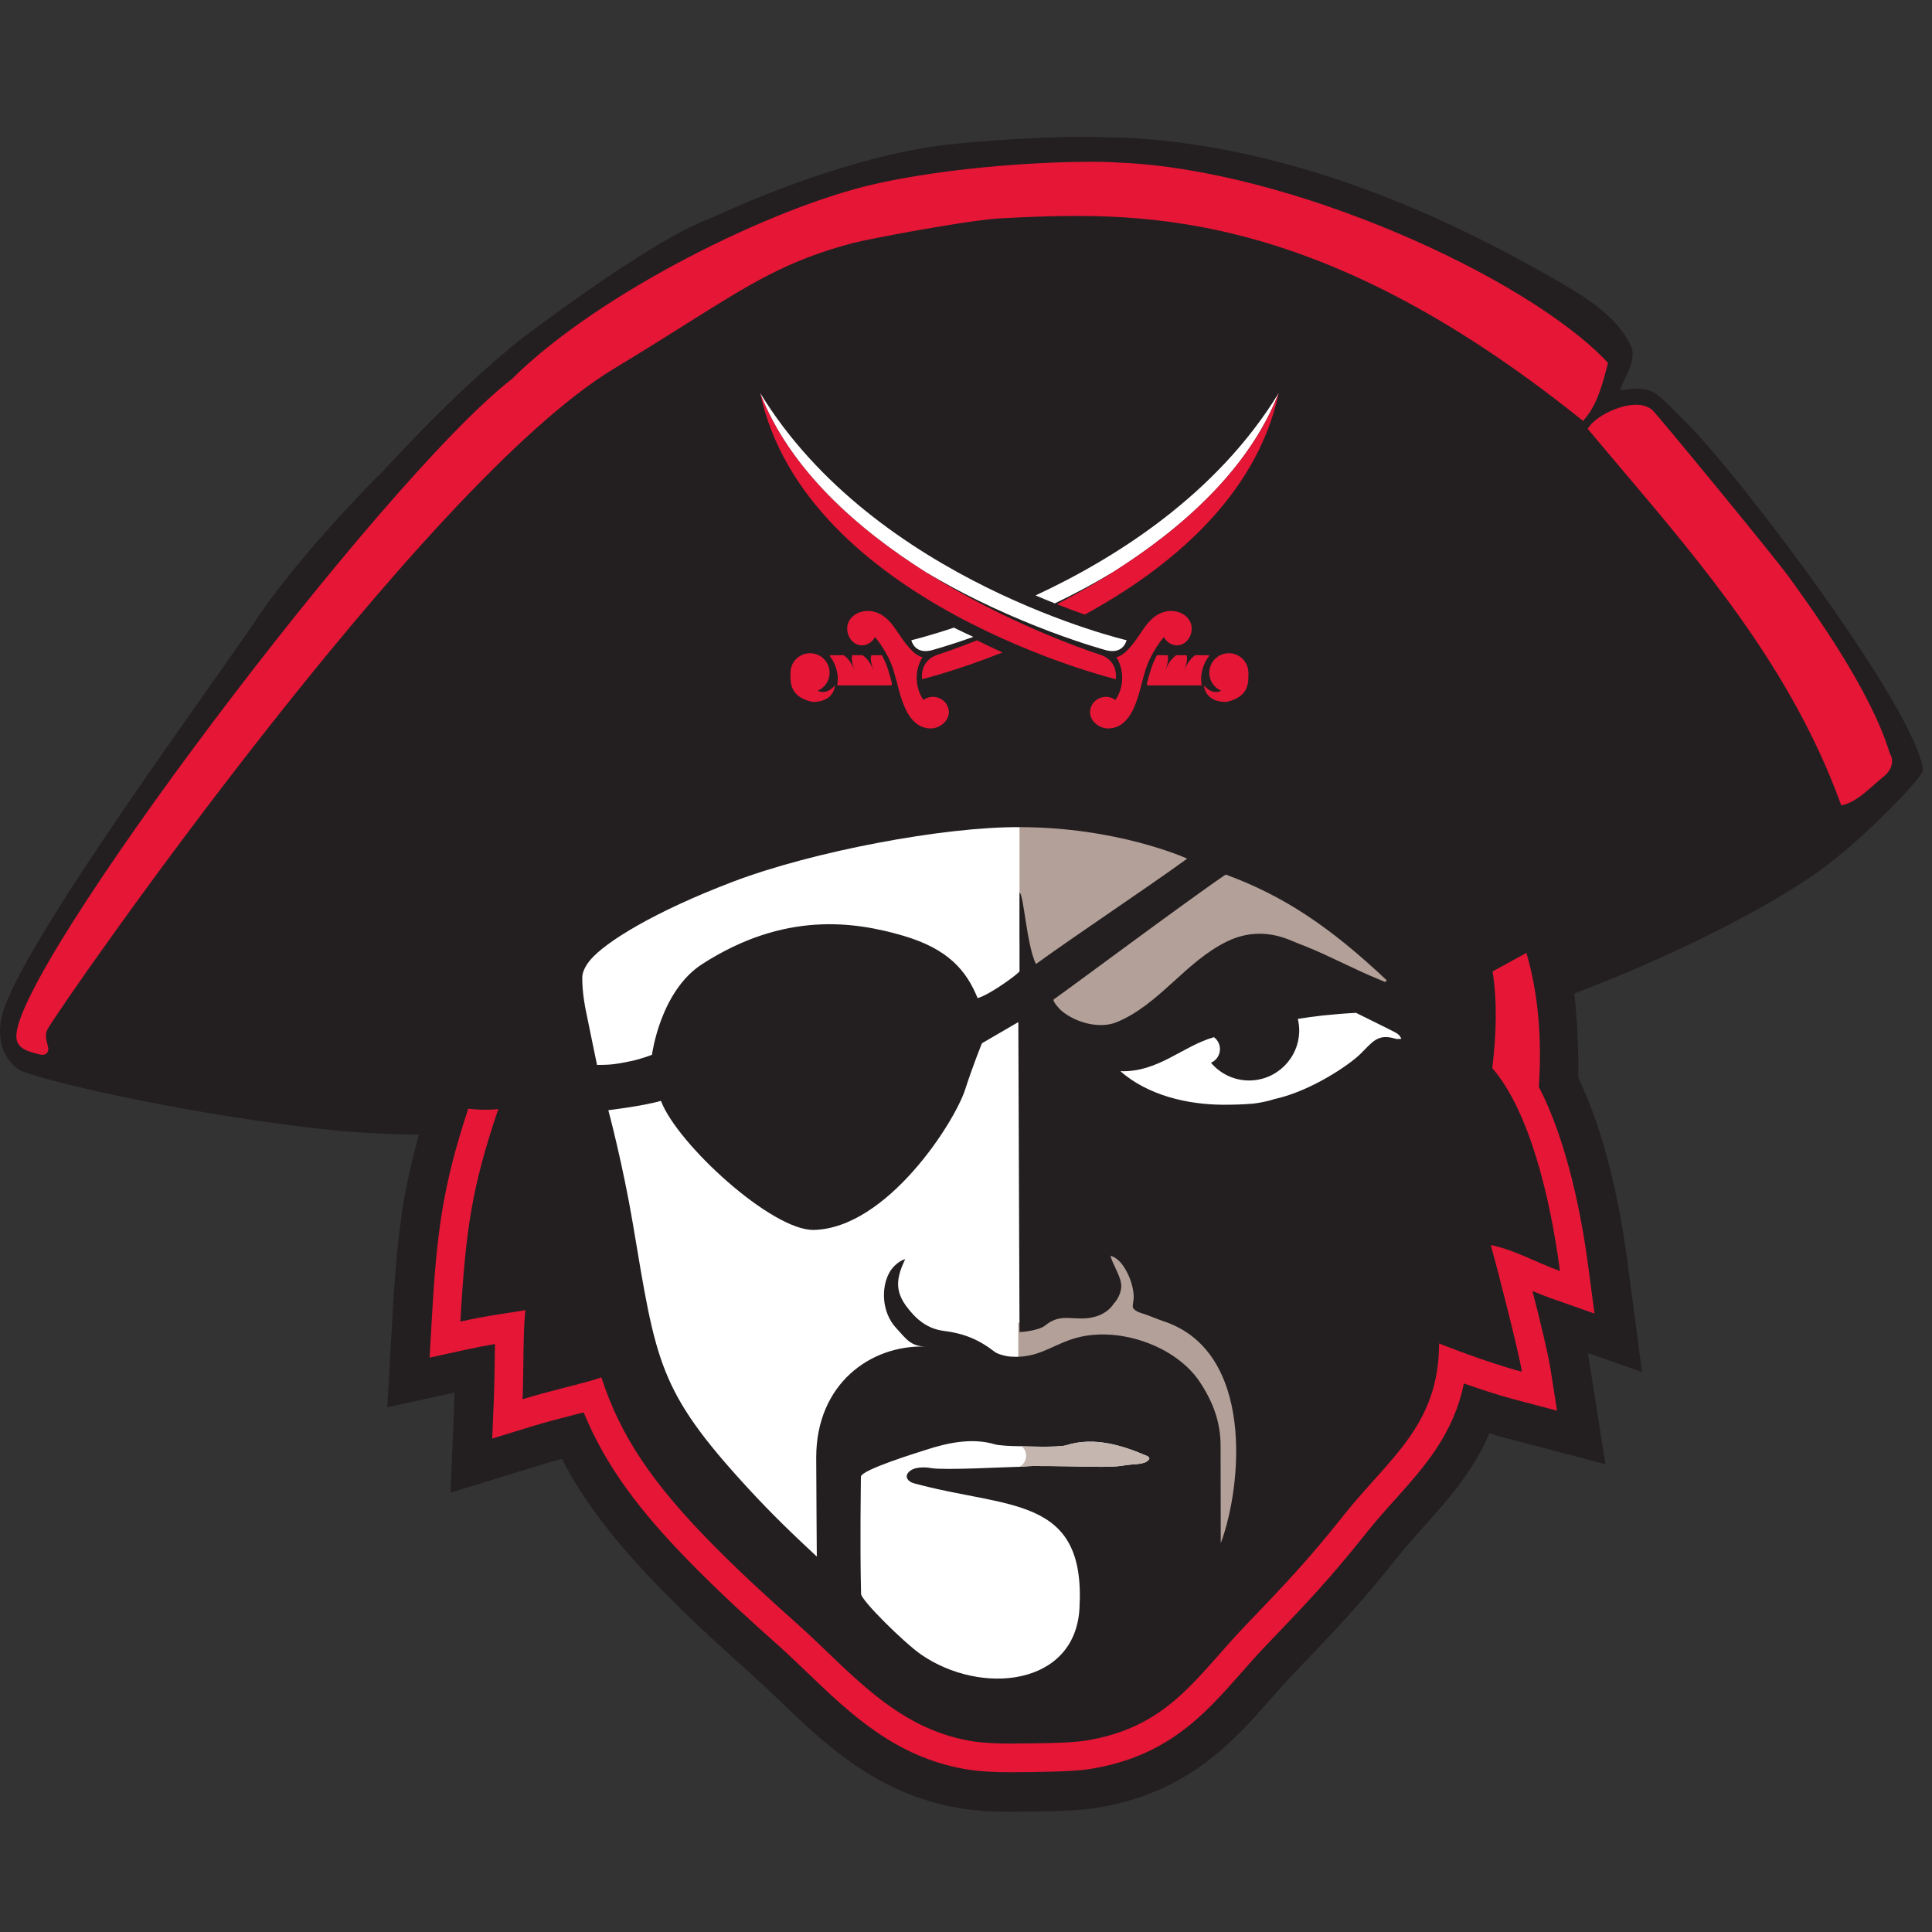 <?xml version="1.0" encoding="UTF-8"?>
<svg width="200px" height="200px" viewBox="0 0 200 200" version="1.1" xmlns="http://www.w3.org/2000/svg" xmlns:xlink="http://www.w3.org/1999/xlink">
    <rect x="0" y="0" width="200" height="200" fill="#333333" stroke="none"/>
    <!-- Generator: Sketch 54.1 (76490) - https://sketchapp.com -->
    <title>christian-bros</title>
    <desc>Created with Sketch.</desc>
    <g id="christian-bros" stroke="none" stroke-width="1" fill="none" fill-rule="evenodd">
        <g id="christian-bros_BGD">
            <g id="christian-bros" transform="translate(0, 13)">
                <g id="g10" transform="translate(100, 87.546) scale(-1, 1) rotate(-180) translate(-100, -87.546) translate(0, 0.546)">
                    <g id="g12">
                        <polygon id="Path" fill="#FFFFFF" points="52.555 105.323 60.397 53.272 71.731 30.851 97.716 7.699 113.887 7.699 140.257 33.078 153.591 53.272 156.778 105.323 104.667 112.431"></polygon>
                        <path d="M105.414,50.605 L105.414,46.494 C105.414,46.494 107.896,46.361 110.069,47.283 C112.242,48.206 113.552,48.316 116.252,48.39 C118.953,48.467 123.414,45.623 124.286,42.854 C125.16,40.087 125.839,38.241 125.592,33.627 C125.343,29.013 125.96,26.246 125.96,26.246 C128.112,29.567 128.665,35.288 128.665,38.795 C128.665,42.301 126.451,47.837 123.868,49.497 C121.284,51.159 118.332,52.635 118.332,52.635 C119.069,55.034 114.641,59.463 113.903,58.91 C113.903,57.802 115.563,53.926 114.457,53.004 C113.349,52.081 110.581,51.344 109.843,52.081 C109.105,52.82 107.259,50.79 107.259,50.79 L105.414,50.605" id="path14" fill="#B3A098" fill-rule="nonzero"></path>
                        <path d="M105.539,103.198 L105.539,90.215 C106.521,84.191 109.397,78.286 115.894,80.685 C122.391,83.083 127.649,91.216 132.402,89.273 C137.155,87.328 146.382,84.376 146.382,84.376 C142.321,91.758 124.898,100.431 117.555,101.906 C110.212,103.383 105.539,103.198 105.539,103.198" id="path16" fill="#B3A098" fill-rule="nonzero"></path>
                        <path d="M126.614,73.185 C122.921,73.196 118.816,74.163 115.981,76.655 C119.907,76.529 122.381,79.24 125.667,80.178 C126.045,79.895 126.291,79.45 126.291,78.943 C126.291,78.309 125.906,77.764 125.359,77.529 C126.31,76.411 127.721,75.695 129.305,75.695 C132.169,75.695 134.493,78.019 134.493,80.884 C134.493,81.293 134.44,81.69 134.35,82.072 C135.188,82.199 136.031,82.322 136.901,82.419 C136.979,82.426 137.057,82.433 137.134,82.441 C137.559,82.486 137.987,82.525 138.417,82.562 C138.555,82.574 138.691,82.586 138.828,82.597 C139.34,82.636 139.855,82.671 140.376,82.696 C141.936,81.912 143.67,81.081 144.456,80.66 C144.7,80.535 144.922,80.362 145.067,80.008 C144.863,80.008 144.645,79.959 144.464,80.015 C142.636,80.577 142.108,79.71 140.838,78.452 C139.675,77.296 135.654,74.571 131.906,73.763 C131.099,73.497 130.097,73.329 129.677,73.294 C128.658,73.21 127.636,73.181 126.614,73.185 L126.614,73.185 Z M126.888,97.012 C132.878,94.818 137.71,91.581 143.555,86.067 C143.502,86.007 143.45,85.945 143.4,85.884 C143.166,85.985 142.933,86.091 142.696,86.184 C140.431,87.093 137.528,88.634 135.256,89.54 C134.752,89.744 134.238,89.929 133.741,90.148 C131.502,91.128 129.216,91.147 127.059,90.105 C122.725,88.009 120.02,83.56 115.62,81.739 C113.874,81.015 111.415,81.633 109.877,82.914 C109.745,83.024 108.874,83.942 109.096,84.098 C110.621,85.158 123.617,94.835 126.888,97.012 Z M107.242,87.749 C106.3,89.612 105.962,94.988 105.558,95.121 L105.557,95.121 C105.553,95.122 105.546,95.135 105.54,95.135 L105.54,89.54 C105.54,89.54 105.534,88.079 105.54,87.004 C105.54,86.835 102.544,84.602 101.202,84.219 C100.041,87.092 98.136,89.313 93.541,90.667 C88.39,92.184 81.166,93.195 72.698,87.749 C68.332,84.941 67.492,78.355 67.492,78.355 C67.492,78.355 66.39,77.924 65.368,77.71 C63.367,77.29 63.02,77.326 61.805,77.302 C61.798,77.297 60.616,83.082 60.616,83.082 C60.616,83.082 60.263,84.746 60.275,86.361 C60.273,86.975 60.689,87.68 61.124,88.19 C62.655,90 67.659,93.148 75.897,96.279 C84.138,99.413 97.696,101.968 105.534,101.92 C105.537,101.92 105.539,101.913 105.54,101.913 L105.54,101.92 L105.557,101.92 L105.558,101.92 C115.601,101.913 122.596,98.794 122.9,98.659 C118.555,95.509 111.668,90.953 107.242,87.749 L107.242,87.749 Z M94.595,34.001 C104.338,31.325 112.441,32.823 111.745,21.012 C111.272,12.975 101.53,12.016 95.366,16.259 C93.595,17.48 89.152,21.884 89.137,22.539 C89.01,28.053 89.12,33.641 89.12,34.67 C89.12,35.393 95.126,37.218 95.823,37.449 C98.076,38.191 100.639,38.732 102.976,38.033 C103.36,37.92 104.501,37.837 105.54,37.837 C105.821,37.824 109.59,37.68 110.394,37.936 C113.283,38.852 116.244,37.9 118.797,36.8 C118.888,36.761 119.091,36.547 118.893,36.418 C118.447,35.884 117.389,36.027 116.346,35.845 C114.716,35.558 112.354,35.787 106.956,35.787 C106.475,35.787 105.787,35.702 105.544,35.702 C105.542,35.702 105.542,35.701 105.54,35.701 C104.503,35.701 97.792,35.326 96.41,35.566 C95.668,35.697 94.538,35.714 94.028,35.108 C93.635,34.644 94.01,34.161 94.595,34.001 L94.595,34.001 Z M126.372,27.789 C126.372,30.82 126.354,34.716 126.354,37.899 C126.354,40.248 125.618,42.354 124.209,44.477 C121.778,48.149 116.119,50.15 111.779,49.142 C109.362,48.578 107.983,47.229 105.54,47.098 C105.227,47.083 104.9,47.084 104.547,47.115 C104.114,47.149 103.291,47.354 102.95,47.618 C101.326,48.883 99.773,49.512 97.721,49.769 C95.965,49.989 94.807,51.008 93.851,52.287 C92.568,54.001 92.833,55.348 93.703,57.201 C93.082,57.025 92.424,56.437 92.091,55.85 C91.173,54.23 91.287,51.665 92.77,50.069 C93.796,48.967 94.233,48.198 95.785,48.149 C90.092,48.325 84.494,44.265 84.494,36.665 C84.494,34.946 84.556,26.412 84.556,26.412 C82.221,28.59 80.029,30.659 77.319,33.612 C68.126,43.623 67.922,46.571 65.525,60.801 C64.469,67.066 62.974,72.619 62.974,72.619 C62.974,72.619 66.678,73.064 68.421,73.588 C70.091,69.135 79.917,60.12 84.257,60.225 C91.797,60.411 98.796,71.303 99.915,74.766 C100.726,77.278 101.649,79.547 101.649,79.547 L105.417,81.739 L105.54,49.661 C106.045,49.647 107.652,49.878 108.187,50.325 C110.011,51.843 111.405,50.552 113.658,51.331 C114.279,51.547 114.954,52.037 115.278,52.571 C115.708,53.032 115.993,53.608 116.064,54.237 C116.176,55.281 115.173,56.596 114.964,57.544 C115.724,57.342 116.24,56.624 116.582,56.006 C117,55.25 117.273,54.398 117.353,53.547 C117.374,53.352 117.363,53.158 117.342,52.962 C117.325,52.773 117.206,52.333 117.289,52.17 C117.532,51.716 118.261,51.602 118.724,51.426 C119.3,51.209 119.869,50.965 120.456,50.771 C129.89,47.648 128.599,33.748 126.372,27.789 L126.372,27.789 Z M174.57,143.785 C171.157,147.132 171.27,147.67 167.673,147.132 C168.236,148.54 169.445,150.389 168.863,151.67 C167.235,155.242 163.197,157.407 158.239,160.15 C136.057,172.426 120.236,173.319 113.49,173.355 C109.538,173.504 100.232,172.945 96.378,172.349 C85.273,170.601 74.311,165.243 73.431,164.91 C66.939,162.449 53.939,152.411 53.882,152.411 C48.704,148.216 44.051,143.559 39.602,138.725 C38.586,137.78 30.751,129.762 26.515,123.401 C22.278,117.037 3.64,91.824 0.507,83.38 C-0.78,79.884 0.603,77.549 2.207,76.684 C5.113,75.496 19.496,72.172 33.936,70.597 C35.604,70.415 38.984,70.154 43.371,70.071 C41.618,63.865 41.067,59.073 40.618,51.142 L40.094,41.87 L47.063,43.392 C47.059,43.256 47.053,43.119 47.048,42.983 L46.642,33.029 L56.169,35.956 C56.817,36.156 57.488,36.346 58.154,36.527 C60.557,31.902 64.001,27.477 69.174,22.286 C72.44,19.007 75.172,16.563 77.862,14.156 L77.878,14.143 C78.722,13.387 79.599,12.55 80.446,11.74 L80.746,11.453 C85.415,6.976 90.706,1.902 99.107,0.403 C100.591,0.135 102.411,0 104.518,0 C104.976,0 105.331,0.005 105.534,0.012 C107.599,0.012 111.321,0.057 113.304,0.361 C122.881,1.832 127.646,7.24 131.479,11.589 C132.364,12.596 133.165,13.5 134.038,14.411 C138.347,18.909 140.721,21.387 144.693,26.385 C145.602,27.526 146.594,28.628 147.496,29.63 C149.871,32.281 152.484,35.197 154.185,39.164 C154.735,39 155.256,38.852 155.747,38.723 L166.191,35.971 L164.512,46.637 C164.475,46.873 164.424,47.156 164.359,47.487 L169.982,45.511 L168.478,56.892 C167.766,62.308 166.311,69.893 163.392,75.973 C163.406,79.122 163.268,82.024 162.978,84.693 C175.507,89.509 184.047,94.339 188.236,97.32 C193.034,100.735 199.113,107.195 199.062,107.788 C198.541,113.888 180.023,138.43 174.57,143.785 L174.57,143.785 Z" id="path18" fill="#231F20" fill-rule="nonzero"></path>
                        <path d="M116.346,35.845 C117.389,36.027 118.447,35.884 118.893,36.418 C119.091,36.547 118.888,36.761 118.797,36.8 C116.244,37.9 113.283,38.852 110.394,37.936 C109.589,37.679 105.815,37.824 105.539,37.837 C106.235,37.818 106.647,36.327 105.539,35.702 C105.777,35.702 106.473,35.787 106.956,35.787 C112.354,35.787 114.716,35.558 116.346,35.845" id="path20" fill="#C6B6B0" fill-rule="nonzero"></path>
                        <path d="M158.645,53.904 C159.245,53.65 159.861,53.398 160.498,53.172 L165.062,51.568 L164.428,56.359 C163.795,61.187 162.348,69.164 159.3,75.028 C159.651,80.349 159.174,84.94 158.017,88.904 L154.51,86.987 C155.009,83.843 154.904,80.477 154.479,76.976 C158.262,72.613 160.452,63.824 161.486,55.975 C159.09,56.815 156.847,58.151 154.326,58.661 C154.839,56.847 157.186,47.804 157.545,45.545 C153.822,46.527 148.971,48.47 148.971,48.47 C148.971,39.988 143.793,36.584 139.173,30.776 C135.423,26.053 133.149,23.678 128.92,19.263 C123.807,13.937 120.941,8.67 112.236,7.333 C110.539,7.074 106.161,7.064 105.502,7.064 L105.417,7.064 C105.417,7.064 105.067,7.051 104.517,7.051 C103.48,7.051 101.74,7.095 100.358,7.343 C92.546,8.739 87.956,14.591 82.584,19.395 C79.99,21.717 77.307,24.114 74.169,27.262 C67.307,34.149 64.183,39.065 62.253,44.959 C60.656,44.377 57.312,43.687 54.093,42.698 C54.233,46.161 54.127,49.525 54.389,51.924 C52.345,51.56 50.766,51.418 47.659,50.741 C48.202,60.287 48.838,64.604 51.583,72.735 C50.835,72.647 49.792,72.619 48.472,72.778 C45.827,64.721 45.214,60.078 44.694,50.91 L44.474,47.006 L48.292,47.839 C49.46,48.095 50.401,48.269 51.238,48.41 C51.227,47.853 51.221,47.28 51.213,46.699 C51.197,45.437 51.18,44.13 51.128,42.817 L50.957,38.628 L54.968,39.861 C56.488,40.327 58.067,40.731 59.462,41.09 C59.792,41.175 60.113,41.255 60.421,41.336 C62.653,35.9 66.108,31.147 72.067,25.167 C75.236,21.987 77.93,19.573 80.538,17.241 L80.603,17.184 C81.6,16.291 82.601,15.327 83.572,14.4 C88.03,10.125 92.643,5.704 99.83,4.421 C101.391,4.14 103.24,4.084 104.517,4.084 C104.993,4.084 105.334,4.09 105.466,4.095 L105.502,4.095 C106.72,4.095 110.842,4.117 112.684,4.398 C120.795,5.641 124.667,10.035 128.411,14.283 C129.256,15.244 130.129,16.236 131.061,17.205 C135.299,21.629 137.633,24.064 141.499,28.927 C142.454,30.126 143.458,31.248 144.435,32.333 C147.41,35.653 150.472,39.061 151.541,44.332 C153.157,43.761 155.072,43.126 156.788,42.671 L161.185,41.513 L160.478,46.006 C160.259,47.406 159.425,50.833 158.645,53.904" id="path22" fill="#E51636" fill-rule="nonzero"></path>
                        <path d="M103.65,165.341 C100.04,165.145 89.594,163.133 88.197,162.764 C79.199,160.386 75.542,157.061 63.364,149.72 C43.197,137.562 5.71,83.3 4.598,81.213 C3.803,79.771 5.475,78.335 3.906,78.847 C3.57,78.958 2.107,79.17 2.091,80.154 C1.511,86.479 39.322,137.22 53.236,148.011 C62.034,156.765 79.966,165.705 90.624,168.11 C100.285,170.293 112.365,170.604 115.722,170.33 C132.7,169.669 157.351,159.02 166.033,149.868 C165.516,147.893 164.996,145.916 163.824,144.512 C136.585,166.334 118.058,166.037 103.65,165.341" id="path24" fill="#E51636"></path>
                        <path d="M112.927,170.022 C107.914,170.022 98.537,169.5 90.71,167.731 C80.247,165.37 62.397,156.578 53.511,147.736 C47.25,142.877 35.107,128.931 22.539,112.175 C10.476,96.091 2.226,82.939 2.478,80.19 C2.488,79.677 3.152,79.443 3.801,79.279 C3.897,79.254 3.975,79.233 4.029,79.216 C4.084,79.198 4.132,79.184 4.173,79.172 C4.164,79.206 4.155,79.241 4.147,79.273 C4.019,79.762 3.805,80.58 4.258,81.4 C5.453,83.642 43.2,138.017 63.163,150.052 C66.056,151.796 68.462,153.31 70.585,154.646 C77.418,158.944 81.182,161.312 88.097,163.14 C89.542,163.522 100.016,165.533 103.629,165.729 L103.631,165.729 C116.483,166.35 135.867,167.286 163.759,145.062 C164.682,146.334 165.157,148.061 165.602,149.756 C157.256,158.382 133.287,169.257 115.707,169.942 C115.088,169.992 114.134,170.022 112.927,170.022 L112.927,170.022 Z M4.392,78.352 C4.196,78.352 3.984,78.412 3.786,78.477 C3.743,78.492 3.683,78.507 3.61,78.525 C3.045,78.668 1.721,79.005 1.702,80.148 C1.091,86.814 39.441,137.804 52.998,148.318 C61.942,157.221 79.973,166.105 90.538,168.49 C100.33,170.702 112.542,170.982 115.754,170.718 C133.598,170.024 158.011,158.89 166.315,150.136 L166.464,149.979 L166.409,149.77 C165.891,147.789 165.354,145.738 164.121,144.263 L163.877,143.971 L163.58,144.209 C135.754,166.503 117.21,165.609 103.67,164.952 C100.093,164.759 89.727,162.767 88.296,162.388 C81.495,160.591 77.767,158.245 70.999,153.987 C68.873,152.65 66.464,151.134 63.565,149.387 C43.713,137.419 6.134,83.268 4.941,81.029 C4.636,80.477 4.782,79.918 4.899,79.47 C4.995,79.102 5.086,78.755 4.823,78.507 C4.702,78.393 4.553,78.352 4.392,78.352 L4.392,78.352 Z" id="path26" fill="#E51636" fill-rule="nonzero"></path>
                        <path d="M194.76,107.467 C193.516,106.464 192.159,104.997 190.851,104.641 C185.172,120.101 174.719,131.386 164.844,143.174 C165.824,144.497 169.392,146.028 170.792,144.809 C171.202,144.455 183.42,129.611 184.9,127.552 C186.968,124.679 193.304,116.023 195.271,109.402 C195.68,108.837 195.471,108.026 194.76,107.467" id="path28" fill="#E51636"></path>
                        <path d="M165.353,143.172 C166.348,141.986 167.348,140.805 168.348,139.624 C177.012,129.393 185.97,118.817 191.083,105.133 C191.876,105.468 192.717,106.209 193.532,106.927 C193.866,107.221 194.195,107.51 194.516,107.769 L194.519,107.771 C195.055,108.194 195.239,108.784 194.957,109.174 L194.898,109.291 C193.015,115.626 187.054,123.9 184.809,127.014 L184.585,127.324 C183.125,129.356 171.116,143.96 170.531,144.521 C170.115,144.882 169.446,144.895 168.956,144.843 C167.573,144.693 166.053,143.889 165.353,143.172 Z M190.609,104.172 L190.486,104.507 C185.443,118.235 176.451,128.854 167.755,139.121 C166.683,140.387 165.611,141.653 164.546,142.925 L164.348,143.16 L164.532,143.406 C165.291,144.431 167.279,145.442 168.872,145.616 C169.797,145.716 170.546,145.539 171.047,145.102 C171.502,144.71 183.694,129.896 185.216,127.778 L185.439,127.469 C187.698,124.334 193.687,116.025 195.625,109.572 C196.109,108.837 195.854,107.835 195.003,107.163 C194.69,106.911 194.371,106.629 194.047,106.344 C193.047,105.465 192.014,104.555 190.953,104.266 L190.609,104.172 L190.609,104.172 Z" id="path30" fill="#E51636" fill-rule="nonzero"></path>
                        <path d="M114.701,112.138 C113.707,112.138 112.647,113.042 112.867,114.109 C113.105,115.275 114.519,115.803 115.466,115.083 C116.37,116.386 116.396,118.173 115.568,119.523 C116.241,119.641 116.832,120.348 117.234,120.837 C118.282,122.108 118.95,123.914 120.756,124.257 C121.661,124.43 122.737,124.085 123.185,123.225 C123.577,122.475 123.3,121.438 122.597,120.971 C121.839,120.469 120.881,120.83 120.484,121.605 C119.945,120.958 119.485,120.232 119.105,119.482 C118.592,118.468 118.35,117.394 118.063,116.304 C117.614,114.611 116.85,112.138 114.701,112.138" id="path32" fill="#E51636"></path>
                        <path d="M129.234,117.901 C129.234,119.019 128.327,119.925 127.209,119.925 C126.091,119.925 125.186,119.019 125.186,117.901 C125.186,117.064 125.694,116.344 126.419,116.037 C126.419,116.037 125.518,115.522 124.644,116.593 C124.644,116.593 124.644,114.879 126.939,114.879 C129.368,115.404 129.234,116.942 129.234,117.901" id="path34" fill="#E51636"></path>
                        <path d="M124.4,116.593 L118.814,116.593 C118.777,116.638 118.742,116.687 118.715,116.745 C118.959,117.683 119.197,118.605 119.642,119.482 C119.684,119.563 119.728,119.642 119.772,119.722 L120.861,119.722 C120.957,119.505 120.973,119.05 120.617,118.098 C120.966,119.033 121.436,119.496 121.769,119.722 L122.824,119.722 C122.92,119.505 122.937,119.05 122.58,118.098 C122.93,119.033 123.4,119.496 123.733,119.722 L125.148,119.722 C125.174,119.662 125.155,119.584 125.053,119.482 C125.053,119.482 124.093,118.251 124.4,116.593" id="path36" fill="#E51636" fill-rule="nonzero"></path>
                        <path d="M78.692,146.866 C83.361,125.085 115.502,117.236 115.502,117.236 C115.502,117.236 115.827,119.019 114.041,119.722 C114.041,119.722 85.789,128.526 78.692,146.866" id="path38" fill="#E51636" fill-rule="nonzero"></path>
                        <path d="M114.594,120.211 C114.594,120.211 105.191,122.702 95.827,128.33 C88.823,132.757 81.769,138.914 78.692,146.866 C90.607,127.331 116.622,121.27 116.622,121.27 C116.622,121.27 116.33,119.824 114.594,120.211" id="path40" fill="#FFFFFF" fill-rule="nonzero"></path>
                        <path d="M96.365,112.138 C97.357,112.138 98.417,113.042 98.199,114.109 C97.96,115.275 96.546,115.803 95.599,115.083 C94.695,116.386 94.669,118.173 95.498,119.523 C94.824,119.641 94.233,120.348 93.831,120.837 C92.782,122.108 92.116,123.914 90.308,124.257 C89.403,124.43 88.328,124.085 87.879,123.225 C87.488,122.475 87.766,121.438 88.467,120.971 C89.225,120.469 90.183,120.83 90.582,121.605 C91.119,120.958 91.579,120.232 91.96,119.482 C92.473,118.468 92.714,117.394 93.002,116.304 C93.452,114.611 94.215,112.138 96.365,112.138" id="path42" fill="#E51636"></path>
                        <path d="M81.831,117.901 C81.831,119.019 82.737,119.925 83.855,119.925 C84.973,119.925 85.879,119.019 85.879,117.901 C85.879,117.064 85.37,116.344 84.645,116.037 C84.645,116.037 85.546,115.522 86.421,116.593 C86.421,116.593 86.421,114.879 84.126,114.879 C81.696,115.404 81.831,116.942 81.831,117.901" id="path44" fill="#E51636"></path>
                        <path d="M86.664,116.593 L92.25,116.593 C92.288,116.638 92.322,116.687 92.35,116.745 C92.107,117.683 91.867,118.605 91.422,119.482 C91.381,119.563 91.337,119.642 91.293,119.722 L90.203,119.722 C90.108,119.505 90.092,119.05 90.447,118.098 C90.099,119.033 89.629,119.496 89.295,119.722 L88.239,119.722 C88.144,119.505 88.128,119.05 88.484,118.098 C88.135,119.033 87.665,119.496 87.331,119.722 L85.917,119.722 C85.891,119.662 85.91,119.584 86.012,119.482 C86.012,119.482 86.972,118.251 86.664,116.593" id="path46" fill="#E51636" fill-rule="nonzero"></path>
                        <path d="M132.373,146.866 C125.977,136.379 115.52,129.777 107.202,125.909 C107.887,125.615 108.554,125.34 109.193,125.084 C111.145,126.021 113.193,127.101 115.238,128.33 C122.242,132.757 129.295,138.914 132.373,146.866" id="path48" fill="#FFFFFF" fill-rule="nonzero"></path>
                        <path d="M132.373,146.866 C128.427,136.671 117.946,129.424 109.413,124.997 C110.442,124.59 111.405,124.232 112.288,123.921 C120.886,128.609 130.045,136.005 132.373,146.866" id="path50" fill="#E51636" fill-rule="nonzero"></path>
                        <path d="M94.342,121.27 C94.342,121.27 94.633,119.824 96.367,120.211 C96.367,120.211 98.075,120.663 100.758,121.616 C100.097,121.919 99.425,122.238 98.743,122.573 C96.031,121.665 94.342,121.27 94.342,121.27" id="path52" fill="#FFFFFF" fill-rule="nonzero"></path>
                        <path d="M96.921,119.722 C95.135,119.019 95.46,117.236 95.46,117.236 C95.46,117.236 98.943,118.086 103.782,120.003 C102.918,120.393 102.031,120.809 101.13,121.258 C98.555,120.232 96.921,119.722 96.921,119.722" id="path54" fill="#E51636" fill-rule="nonzero"></path>
                    </g>
                </g>
            </g>
        </g>
    </g>
</svg>